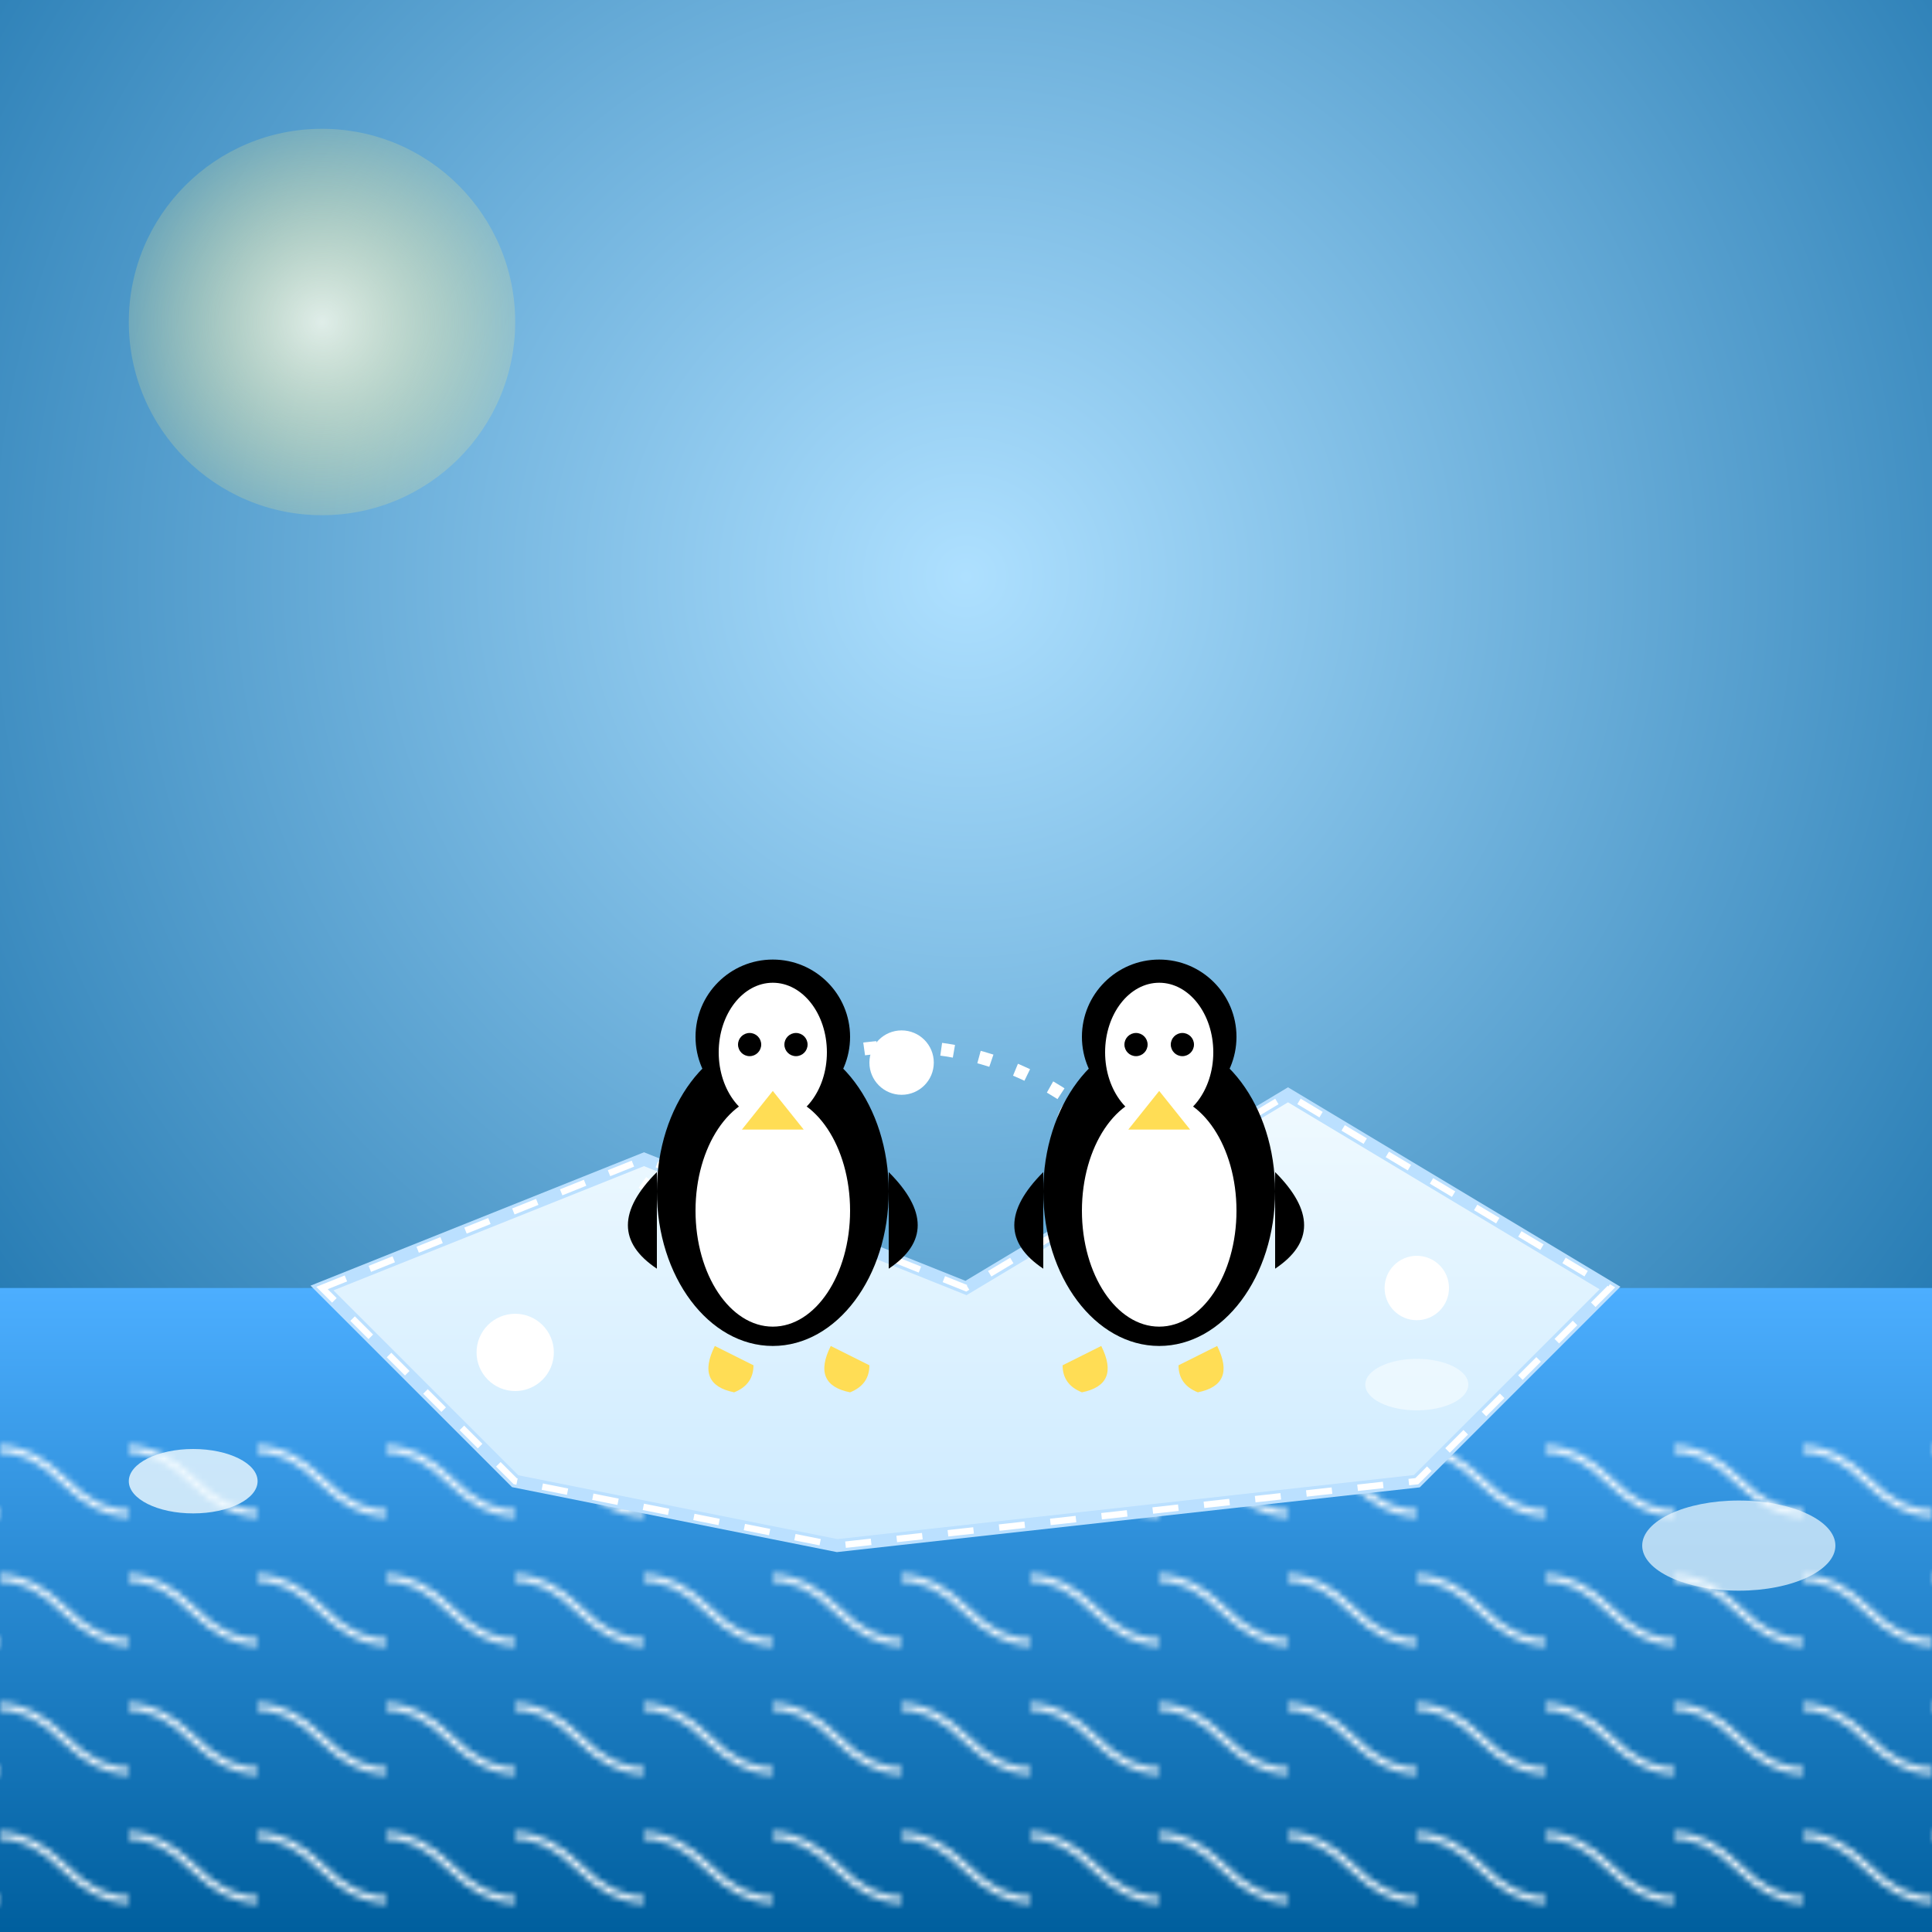 <svg xmlns="http://www.w3.org/2000/svg" viewBox="0 0 300 300">
  <defs>
    <radialGradient id="skyGrad" cx="50%" cy="30%" r="80%">
      <stop offset="0%" stop-color="#aee0ff"/>
      <stop offset="100%" stop-color="#005f9e"/>
    </radialGradient>
    <linearGradient id="waterGrad" x1="0%" y1="0%" x2="0%" y2="100%">
      <stop offset="0%" stop-color="#4caeff"/>
      <stop offset="100%" stop-color="#005f9e"/>
    </linearGradient>
    <linearGradient id="iceGrad" x1="0%" y1="0%" x2="0%" y2="100%">
      <stop offset="0%" stop-color="#f0faff"/>
      <stop offset="100%" stop-color="#cceaff"/>
    </linearGradient>
    <pattern id="wavePattern" patternUnits="userSpaceOnUse" width="20" height="20">
      <path d="M -10 10 Q 0 0 10 10 T 30 10" fill="none" stroke="#ffffff50" stroke-width="1"/>
    </pattern>
    <radialGradient id="sunGrad" cx="50%" cy="50%" r="50%">
      <stop offset="0%" stop-color="#ffffee" stop-opacity="0.8"/>
      <stop offset="100%" stop-color="#ffee88" stop-opacity="0.2"/>
    </radialGradient>
  </defs>

  <!-- Sky and Sun -->
  <rect width="300" height="300" fill="url(#skyGrad)"/>
  <circle cx="50" cy="50" r="30" fill="url(#sunGrad)"/>

  <!-- Water -->
  <rect y="200" width="300" height="100" fill="url(#waterGrad)"/>
  <rect y="220" width="300" height="80" fill="url(#wavePattern)"/>

  <!-- Iceberg -->
  <polygon points="50,200 100,180 150,200 200,170 250,200 220,230 130,240 80,230"
           fill="url(#iceGrad)" stroke="#bbe0ff" stroke-width="2"/>
  <polygon points="50,200 100,180 150,200 200,170 250,200 220,230 130,240 80,230"
           fill="none" stroke="#ffffff70" stroke-width="1" stroke-dasharray="4,4"/>

  <!-- Floating ice chunks -->
  <ellipse cx="30" cy="230" rx="10" ry="5" fill="#f0faff" opacity="0.8"/>
  <ellipse cx="270" cy="240" rx="15" ry="7" fill="#f0faff" opacity="0.7"/>
  <ellipse cx="220" cy="215" rx="8" ry="4" fill="#f0faff" opacity="0.8"/>

  <!-- Snowball trajectory -->
  <g fill="none" stroke="#ffffff" stroke-width="2" stroke-dasharray="2,4">
    <path d="M100,185 C120,155 160,155 180,185"/>
  </g>
  <g fill="#ffffff">
    <circle cx="110" cy="175" r="4"/>
    <circle cx="140" cy="165" r="5"/>
    <circle cx="170" cy="175" r="6"/>
  </g>

  <!-- Snowballs on iceberg -->
  <circle cx="80" cy="210" r="6" fill="#ffffff"/>
  <circle cx="220" cy="200" r="5" fill="#ffffff"/>

  <!-- Penguin 1 -->
  <g transform="translate(120,185) scale(0.6)">
    <!-- Body -->
    <ellipse cx="0" cy="0" rx="30" ry="40" fill="#000"/>
    <ellipse cx="0" cy="5" rx="20" ry="30" fill="#fff"/>
    <!-- Head -->
    <circle cx="0" cy="-40" r="20" fill="#000"/>
    <ellipse cx="0" cy="-36" rx="14" ry="18" fill="#fff"/>
    <circle cx="-6" cy="-38" r="3" fill="#000"/>
    <circle cx="6" cy="-38" r="3" fill="#000"/>
    <!-- Beak -->
    <polygon points="0,-26 -8,-16 8,-16" fill="#ffdd55"/>
    <!-- Wings -->
    <path d="M-30,-5 Q-45,10 -30,20" fill="#000"/>
    <path d="M30,-5 Q45,10 30,20" fill="#000"/>
    <!-- Feet -->
    <path d="M-15,40 Q-20,50 -10,52 Q-5,50 -5,45" fill="#ffdd55"/>
    <path d="M15,40 Q10,50 20,52 Q25,50 25,45" fill="#ffdd55"/>
  </g>

  <!-- Penguin 2 (flipped) -->
  <g transform="translate(180,185) scale(-0.6,0.6)">
    <!-- Body -->
    <ellipse cx="0" cy="0" rx="30" ry="40" fill="#000"/>
    <ellipse cx="0" cy="5" rx="20" ry="30" fill="#fff"/>
    <!-- Head -->
    <circle cx="0" cy="-40" r="20" fill="#000"/>
    <ellipse cx="0" cy="-36" rx="14" ry="18" fill="#fff"/>
    <circle cx="-6" cy="-38" r="3" fill="#000"/>
    <circle cx="6" cy="-38" r="3" fill="#000"/>
    <!-- Beak -->
    <polygon points="0,-26 -8,-16 8,-16" fill="#ffdd55"/>
    <!-- Wings -->
    <path d="M-30,-5 Q-45,10 -30,20" fill="#000"/>
    <path d="M30,-5 Q45,10 30,20" fill="#000"/>
    <!-- Feet -->
    <path d="M-15,40 Q-20,50 -10,52 Q-5,50 -5,45" fill="#ffdd55"/>
    <path d="M15,40 Q10,50 20,52 Q25,50 25,45" fill="#ffdd55"/>
  </g>
</svg>